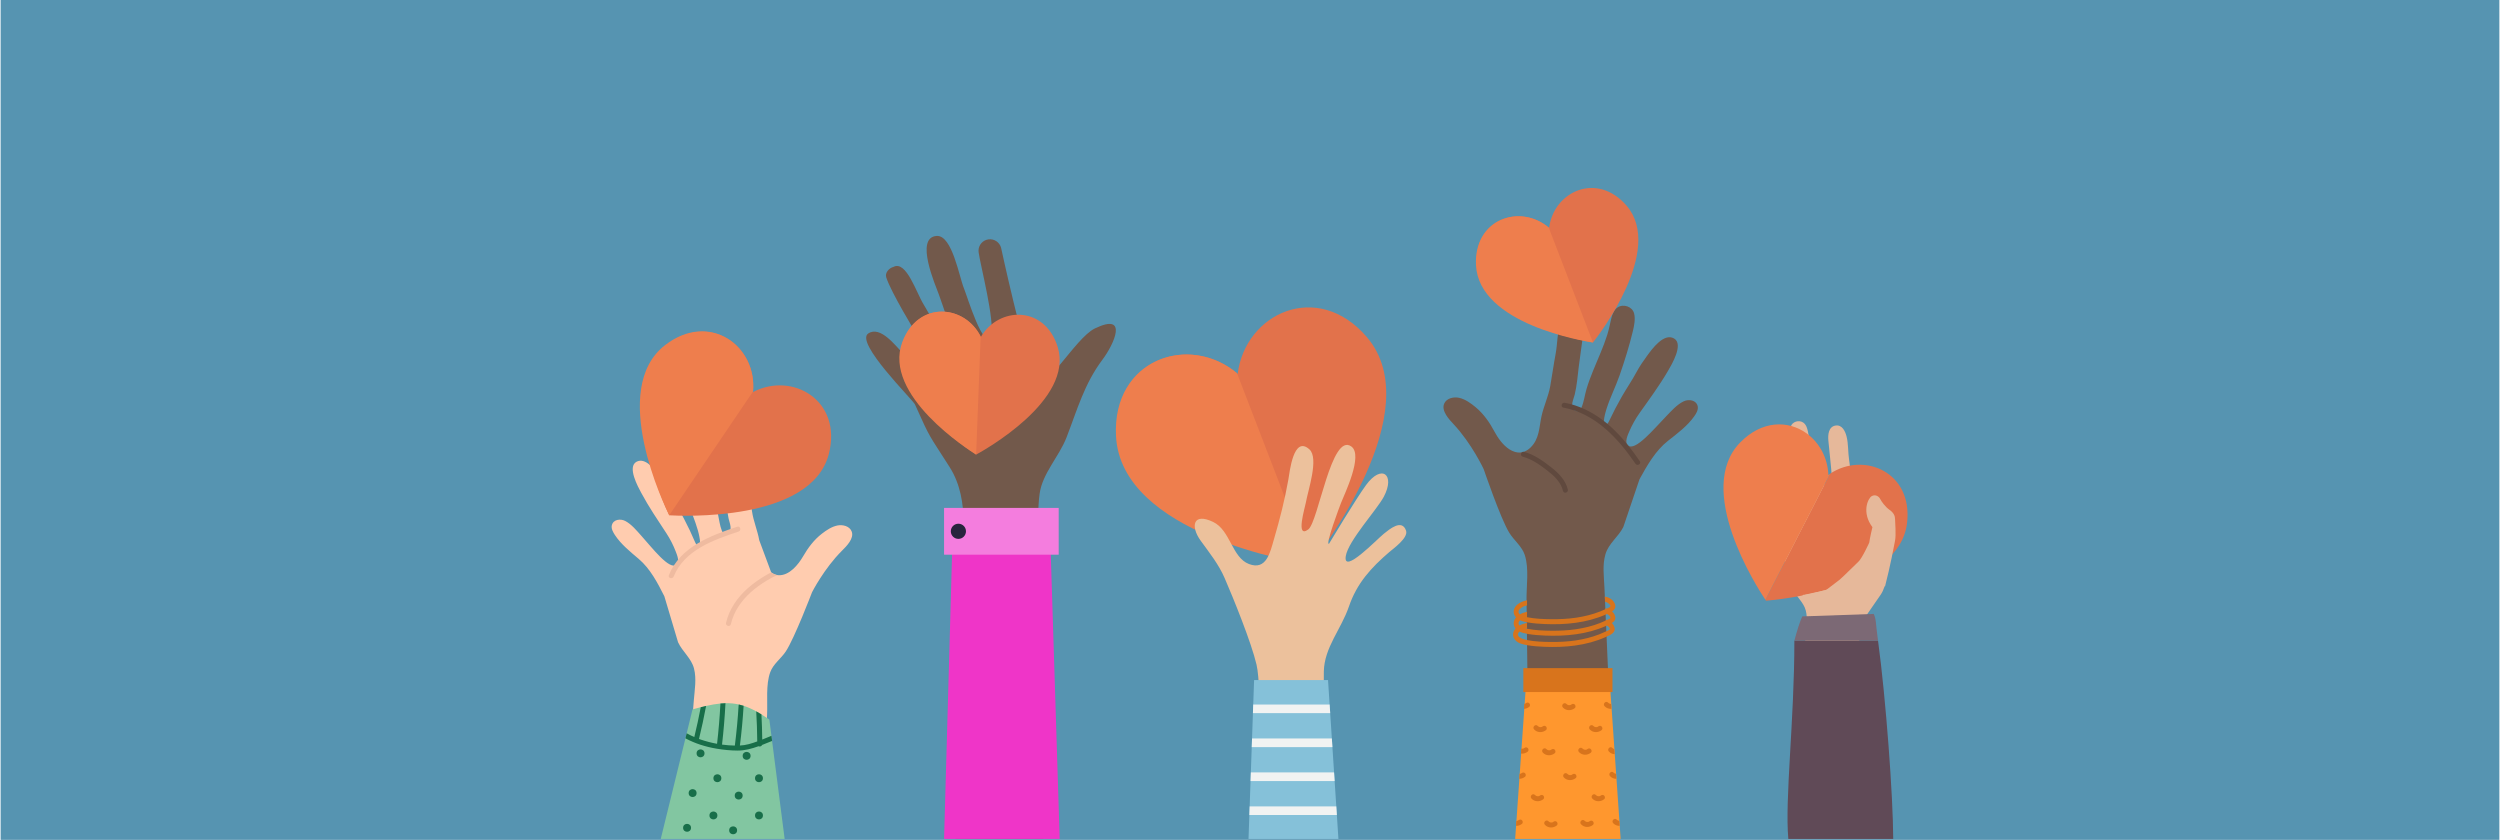 <?xml version="1.0" encoding="UTF-8"?>
<svg width="1399px" height="470px" xmlns="http://www.w3.org/2000/svg" id="OBJECTS" viewBox="0 0 5929.4 1993.01">
  <path d="M0,0v1993.01h5929.4V0H0Z" style="fill: #5694b1;"></path>
  <g>
    <g>
      <g>
        <g>
          <path d="M2469.3,1385.18c-.62-68.44-12.81-145.21-3.87-213.13,6.37-48.42,46.11-88.11,63.99-134.3,25.62-66.2,42.03-126.79,85.51-184.75,26.59-35.44,62.62-112.55-18.15-73.71-48.9,23.52-121.95,163.54-142.14,115.9-29.29-69.1-80.65-307.44-80.65-307.44h0c-3.55-12.92-16.17-21.56-29.83-19.76-13.31,1.76-23.09,12.84-23.66,25.8l.2,4.78c3.94,29.36,39.59,166.85,29.09,195.59-15.81,43.31-56.87-93.27-63.85-109.87-11.1-26.4-27.88-126.47-64.51-124.43-53.58,2.98-2.21,118.91,5.05,139.28,3.79,10.64,51.08,144.01,43.2,141.29-20.89-7.2-66.06-96.67-79.17-117.52-17.35-27.58-41.22-105.52-71.67-89.68h0c-11.24,3.1-20.81,14.18-17.28,25.16,11.48,35.78,70.75,132.64,70.75,132.64,10.97,15.29,46.16,70.6,43.18,101.62-2.23,23.27-63.33-43.57-74.53-54.59-17.39-17.11-53.04-66.04-82.18-46.73-32.37,21.46,105.9,157.35,110.84,168.34,38.54,85.7,30.67,67.3,82.36,148.8,50.9,80.24,29.17,184.14,27.13,277.5-4.41,201.58-8.83,403.15-13.25,604.73h208.71l-5.28-605.53Z" style="fill: #72594b;"></path>
          <path d="M2374.74,591.45c.08.17.17.35.25.53.07-.63,0-2.12-.25-.53Z" style="fill: #72594b;"></path>
        </g>
        <g>
          <path d="M2142.23,808.42c38.52-96.17,147.15-84.46,183.68-8.74,42.4-72.55,151.61-75.5,182.39,23.45,39.37,126.62-176.09,246.19-193.48,255.6-16.59-10.78-221.89-147.26-172.59-270.31Z" style="fill: #e2724b;"></path>
          <path d="M2139.56,811.74c36.8-98.66,147.19-89.51,186-13.52l-10.73,280.51c-17.06-10.53-222.37-140.74-175.26-266.99Z" style="fill: #ee7e4d;"></path>
        </g>
      </g>
      <polygon points="2490.11 1256.8 2259.38 1256.8 2238.74 1990.7 2513.1 1990.7 2490.11 1256.8" style="fill: #ef35c8;"></polygon>
    </g>
    <rect x="2238.74" y="1205.25" width="272" height="110.97" style="fill: #f47dde;"></rect>
    <circle cx="2272.73" cy="1260.74" r="18" style="fill: #28243d;"></circle>
  </g>
  <g>
    <path d="M4027.24,964.93c-2.59-15.69-21.28-18.4-33.26-12.69-16.37,7.79-29.52,23.09-41.94,35.84-28.35,29.11-73.76,84.64-90.86,68.61-8.08-7.57.13-24.88,3.48-32.74,6.57-15.34,14.96-30.5,24.6-44.06,23-32.35,47.03-65.01,67.06-99.33,8.54-14.64,38.37-63.93,14.5-77.49-24.29-13.8-52.35,25.55-63.95,41.33-9.02,12.27-17.9,25.22-25.09,38.68-10.57,19.81-23.57,38.48-34.8,58.09-10.87,18.98-20.97,38.4-30.26,58.21-1.45,3.09-3.18,6.47-6.39,7.66-12.75,4.7-.75-33.26.63-37.58,8.63-26.92,21.52-52.15,30.8-78.83,11.87-34.13,22.88-69.34,31.36-104.44,3.23-13.38,6.48-28.73,3.06-42.38-4.09-16.31-25.16-23.45-39.07-14.43-9.37,6.08-13.03,17.52-15.46,27.83-2.99,12.72-5.32,25.12-9.29,37.65-9.03,28.48-21.98,56.44-33.35,84.4-5.86,14.42-11.37,29-15.8,43.93-4.35,14.69-5.99,30.47-12.21,44.54-1.22,2.74-2.69,5.58-5.29,7.08-3.22,1.87-7.49,1.12-10.48-1.11-12.1-9.08-2.73-25.97.02-37.38,5.27-21.86,6.9-43.88,9.6-66.11,3.61-29.29,8.24-58.66,11.97-87.72,2.3-17.92,1.24-43.17-20.59-47.67-20.47-4.21-31.15,16.56-35.9,33-6.66,23.07-5.94,48.32-10.42,72.11-4.81,25.47-8.23,51.17-12.8,76.6-4.37,24.32-15.57,47.44-20.78,71.72-5.65,26.39-4.9,53.26-25.82,73.63-2.5,2.42-5.25,4.64-8.22,6.49-4.06,2.54-8.49,4.4-13.14,5.17-1.4.23-2.81.36-4.24.38-3.89.06-7.68-.48-11.33-1.53-4.79-1.36-9.36-3.57-13.68-6.38-15.23-9.92-27.36-27.36-34.93-41.61-11.62-21.86-25.91-42.5-45.14-58.37-11.12-9.18-23.78-18.38-38.02-21.85-12.88-3.14-30.73.24-36.41,13.86-7.11,17.03,11.78,37.21,22.34,48.46,43.63,46.46,71.56,106.91,71.56,106.91,0,0,39.82,116.78,60.48,150.5,11.39,18.59,30.3,32.31,37.09,53.42,10.31,32.04,3.63,73.07,4.04,106.8.25,21.99.53,43.99.8,65.98.67,54.87,1.37,109.75,2.06,164.62.4,32.14.83,64.28,1.24,96.42l197.26,21.7c-1.99-45.59-3.97-91.17-5.96-136.76-2.01-46.35-4.03-92.71-6.05-139.07-1.48-34.19-2.97-68.38-4.46-102.57-1.14-26.27-5.15-53.59,2.38-79.31,7.48-25.56,30.41-40.95,42.38-64.38l38.5-113.69c18.06-32.7,37.75-67.61,67.62-91.1,21.76-17.1,45.76-34.94,61.95-57.74,4.56-6.42,9.97-14.99,8.61-23.3Z" style="fill: #72594b;"></path>
    <polygon points="3819.61 1635.75 3618.85 1635.75 3593.93 1990.7 3844.23 1990.7 3819.61 1635.75" style="fill: #ff972e;"></polygon>
    <rect x="3613.34" y="1585.44" width="211.47" height="56.76" style="fill: #d8741c;"></rect>
    <g>
      <path d="M3502.17,624.93c-2.67-107.9,106.13-141.37,172.24-83.91,10.76-86.88,114.09-134.63,184.24-52.56,89.76,105.02-67.32,308.09-80.1,324.26-20.31-3.49-272.97-49.71-276.38-187.79Z" style="fill: #e2724b;"></path>
      <path d="M3500.98,629.21c-5.34-109.58,104.09-146.22,172.49-89.43l105.09,272.94c-20.66-3.07-270.75-43.28-277.58-183.51Z" style="fill: #ee7e4d;"></path>
    </g>
    <path d="M3830.49,1460.32c-1.41-3.69-3.73-6.87-6.6-9.48,5.9-3.98,9.82-9.41,6.6-17.85-3.7-9.74-13.7-15.95-23.8-17.23l.48,12.1c1.57.33,3.1.86,4.59,1.64,2.47,1.29,8.91,5.73,8.15,9.33-.43,2.06-5.46,4.03-8.44,5.24-1.22-.35-2.46-.63-3.7-.83l.1,2.46c-4.06,1.92-8.18,3.71-12.37,5.34-18.19,7.1-37.24,11.8-56.51,14.68-19.51,2.92-39.32,3.83-59.02,3.63-19.28-.19-38.97-.85-57.92-4.78v-.07c-.52-.11-1.04-.22-1.56-.34.52-.14,1.04-.27,1.56-.39v-12.05c-5.86,1.21-11.61,3.14-16.78,6.05-3.41-2.83-4.96-6.59-1.34-11.35,4.07-5.33,11.08-8.32,18.12-9.98v-12.05c-8.26,1.71-16.35,4.8-22.83,10.14-8.37,6.9-11.94,18.22-5.56,27.84.67,1.01,1.41,1.94,2.2,2.81-5.84,6.88-7.64,16.32-2.2,24.53.38.57.78,1.11,1.19,1.64-6.19,6.92-8.21,16.62-2.63,25.04,6.54,9.86,18.64,12.53,29.5,14.45v.06c.36.06.73.13,1.09.19,13.25,2.29,26.69,3.23,40.1,3.78,49.2,2,99.73-2.63,145.2-22.91.76-.34,1.56-.69,2.37-1.04,10.34-4.5,23.73-10.28,18.54-23.92-1.24-3.25-3.18-6.11-5.59-8.52,6.14-4.01,10.34-9.5,7.04-18.15ZM3818.47,1492.82c-.44,2.07-5.51,4.05-8.49,5.26-.64.26-1.19.49-1.56.67-4.7,2.28-9.49,4.38-14.35,6.28-18.19,7.1-37.24,11.8-56.51,14.68-19.51,2.92-39.32,3.83-59.02,3.63-18.79-.19-37.96-.81-56.46-4.48v-.06c-1.32-.27-2.65-.55-3.96-.85-7.14-1.63-23.43-7.26-15.6-17.54.48-.63,1-1.22,1.56-1.78,5.43,2.75,11.69,4.16,17.67,5.25v.06c.85.15,1.7.3,2.54.45,13.25,2.29,26.69,3.23,40.1,3.78,49.16,2,99.65-2.63,145.09-22.86.04-.02.07-.03.11-.05.69-.31,1.42-.62,2.15-.94,2.9,1.84,7.37,5.46,6.73,8.49ZM3819.92,1466.15c-.42,2-5.17,3.91-8.17,5.14-.95-.33-1.91-.62-2.87-.86l.08,2.09h0c-4.41,2.11-8.89,4.07-13.44,5.85-18.19,7.1-37.24,11.8-56.51,14.68-19.51,2.92-39.32,3.83-59.02,3.63-19.28-.19-38.97-.85-57.92-4.78v-.07c-.84-.18-1.68-.35-2.52-.54-.36-.08-.75-.18-1.15-.28,1.22-.34,2.45-.64,3.67-.9v-12c-6.18,1.16-12.31,3.07-17.79,6.06-2.67-2.71-3.57-6.17-.33-10.42.47-.62.99-1.21,1.54-1.77,5.09,2.31,10.78,3.57,16.25,4.57v.06c.85.15,1.7.3,2.54.45,13.25,2.29,26.69,3.23,40.1,3.78,48.78,1.98,98.85-2.56,144.01-22.4.39-.17.79-.34,1.18-.51.76-.34,1.54-.68,2.34-1.03,2.57,1.39,8.74,5.71,8,9.24Z" style="fill: #d8741c;"></path>
    <path d="M3667.2,1724c-2.45-2.51-5.92-2-8.42,0-3.49,2.79-8.64,1.55-11.44-1.46-5.23-5.62-13.63,2.81-8.42,8.42,7.58,8.14,19.87,8.19,28.28,1.46,2.53-2.02,2.07-6.3,0-8.42Z" style="fill: #d8741c;"></path>
    <path d="M3799.2,1724c-2.45-2.51-5.92-2-8.42,0-3.49,2.79-8.64,1.55-11.44-1.46-5.23-5.62-13.63,2.81-8.42,8.42,7.58,8.14,19.87,8.19,28.28,1.46,2.53-2.02,2.07-6.3,0-8.42Z" style="fill: #d8741c;"></path>
    <path d="M3735.45,1671.9c-2.45-2.51-5.92-2-8.42,0-3.49,2.79-8.64,1.55-11.44-1.46-5.23-5.62-13.63,2.81-8.42,8.42,7.58,8.14,19.87,8.19,28.28,1.46,2.53-2.02,2.07-6.3,0-8.42Z" style="fill: #d8741c;"></path>
    <path d="M3627.44,1668.81c-2.45-2.51-5.92-2-8.42,0-1.03.83-2.21,1.29-3.43,1.47l-.8,11.78c4.48-.22,8.94-1.87,12.65-4.83,2.53-2.02,2.07-6.3,0-8.42Z" style="fill: #d8741c;"></path>
    <path d="M3821.73,1670.36c-2.67.12-5.42-1.08-7.22-3-5.23-5.62-13.63,2.81-8.42,8.42,4.44,4.77,10.5,6.75,16.45,6.22l-.81-11.63Z" style="fill: #d8741c;"></path>
    <path d="M3660.87,1888c-2.45-2.51-5.92-2-8.42,0-3.49,2.79-8.64,1.55-11.44-1.46-5.23-5.62-13.63,2.81-8.42,8.42,7.58,8.14,19.87,8.19,28.28,1.46,2.53-2.02,2.07-6.3,0-8.42Z" style="fill: #d8741c;"></path>
    <path d="M3805.21,1888c-2.45-2.51-5.92-2-8.42,0-3.49,2.79-8.64,1.55-11.44-1.46-5.23-5.62-13.63,2.81-8.42,8.42,7.58,8.14,19.87,8.19,28.28,1.46,2.53-2.02,2.07-6.3,0-8.42Z" style="fill: #d8741c;"></path>
    <path d="M3737.71,1837.9c-2.45-2.51-5.92-2-8.42,0-3.49,2.79-8.64,1.55-11.44-1.46-5.23-5.62-13.63,2.81-8.42,8.42,7.58,8.14,19.87,8.19,28.28,1.46,2.53-2.02,2.07-6.3,0-8.42Z" style="fill: #d8741c;"></path>
    <path d="M3617.37,1834.81c-2.45-2.51-5.92-2-8.42,0-1.37,1.09-2.99,1.56-4.62,1.55l-.79,11.71c4.87.04,9.8-1.61,13.83-4.84,2.53-2.02,2.07-6.3,0-8.42Z" style="fill: #d8741c;"></path>
    <path d="M3827.45,1833.36c-5.23-5.62-13.63,2.81-8.42,8.42,4.11,4.42,9.61,6.44,15.12,6.3l-.82-11.76c-2.22-.25-4.39-1.35-5.88-2.95Z" style="fill: #d8741c;"></path>
    <path d="M3623.85,1775.12c-2.45-2.51-5.92-2-8.42,0-2.04,1.64-4.65,1.88-7.03,1.2l-.81,11.91c5.63.71,11.55-.93,16.26-4.7,2.53-2.02,2.07-6.3,0-8.42Z" style="fill: #d8741c;"></path>
    <path d="M3687.82,1778.96c-2.45-2.51-5.92-2-8.42,0-3.49,2.79-8.64,1.55-11.44-1.46-5.23-5.62-13.63,2.81-8.42,8.42,7.58,8.14,19.87,8.19,28.28,1.46,2.53-2.02,2.07-6.3,0-8.42Z" style="fill: #d8741c;"></path>
    <path d="M3773.56,1777.68c-2.45-2.51-5.92-2-8.42,0-3.49,2.79-8.64,1.55-11.44-1.46-5.23-5.62-13.63,2.81-8.42,8.42,7.58,8.14,19.87,8.19,28.28,1.46,2.53-2.02,2.07-6.3,0-8.42Z" style="fill: #d8741c;"></path>
    <path d="M3824.68,1774.94c-5.23-5.62-13.63,2.81-8.42,8.42,3.78,4.07,8.74,6.11,13.8,6.31l-.84-12.02c-1.73-.47-3.35-1.42-4.55-2.7Z" style="fill: #d8741c;"></path>
    <path d="M3601.76,1946.45c-1.47,1.18-3.24,1.63-5,1.54l-.79,11.72c4.99.13,10.07-1.53,14.21-4.85,2.53-2.02,2.07-6.3,0-8.42-2.45-2.51-5.92-2-8.42,0Z" style="fill: #d8741c;"></path>
    <path d="M3692.77,1950.3c-2.45-2.51-5.92-2-8.42,0-3.49,2.79-8.64,1.55-11.44-1.46-5.23-5.62-13.63,2.81-8.42,8.42,7.58,8.14,19.87,8.19,28.28,1.46,2.53-2.02,2.07-6.3,0-8.42Z" style="fill: #d8741c;"></path>
    <path d="M3778.51,1949.02c-2.45-2.51-5.92-2-8.42,0-3.49,2.79-8.64,1.55-11.44-1.46-5.23-5.62-13.63,2.81-8.42,8.42,7.58,8.14,19.87,8.19,28.28,1.46,2.53-2.02,2.07-6.3,0-8.42Z" style="fill: #d8741c;"></path>
    <path d="M3834.97,1944.99c-5.23-5.62-13.63,2.81-8.42,8.42,4.18,4.49,9.8,6.51,15.4,6.29l-.82-11.73c-2.32-.19-4.61-1.31-6.17-2.99Z" style="fill: #d8741c;"></path>
    <path d="M3889.7,1094.48c-33.99-49.82-75.08-97.68-130.88-123.46-15.1-6.97-30.88-12.23-47.25-15.25-7.49-1.38-10.7,10.09-3.17,11.48,75.38,13.88,129.69,72.66,171.02,133.23,4.29,6.29,14.61.34,10.28-6.01Z" style="fill: #60493e;"></path>
    <path d="M3718.89,1161.7c-5.3-22.51-22.13-39.29-39.78-53.07-19.36-15.11-40.01-30.05-64.08-36.42-7.41-1.96-10.58,9.52-3.17,11.48,22,5.83,41.07,19.55,58.81,33.34,16.05,12.48,31.91,27.33,36.74,47.83,1.76,7.46,13.24,4.3,11.48-3.17Z" style="fill: #60493e;"></path>
  </g>
  <g>
    <g>
      <g>
        <path d="M2648.69,1027.17c-4.45-179.6,176.66-235.32,286.7-139.67,17.91-144.62,189.91-224.09,306.69-87.49,149.42,174.81-112.06,512.84-133.33,539.74-33.8-5.82-454.37-82.75-460.06-312.58Z" style="fill: #e2724b;"></path>
        <path d="M2646.71,1034.29c-8.9-182.4,173.27-243.39,287.12-148.86l174.93,454.33c-34.4-5.1-450.68-72.05-462.04-305.46Z" style="fill: #ee7e4d;"></path>
      </g>
      <path d="M3199.44,1439.34c18.89-55.53,52.65-92.22,96.03-129.54,8.4-7.23,45.36-33.37,39.6-50.47-9.79-29.08-40.06-2.9-52.63,7.12-16.79,13.38-97.9,98.63-90.44,53,5.91-36.2,73.79-109.76,90.13-140.54,28-52.75-4.82-78.8-42-27.97-24.35,33.29-88.04,139.52-88.04,139.52-9.29,3.19,25.41-88.85,28.66-97.15,8.47-21.61,53-112.83,24.59-133.72-47.53-34.94-78.29,178.66-102.32,196.7-31.04,23.29-7.58-52.85-5.8-63.46,4.69-27.98,31.75-105.45,8.52-126.46-37.96-34.33-46.9,54.01-49.94,71.29-8.59,48.74-20.47,94.93-34.33,142.28-8.76,29.91-17.48,74.4-59.19,58.47-40.61-15.5-43.83-79.96-84.88-99.78-48.09-23.22-54.32,10.37-29.81,44.29,20.88,28.91,42.67,55.82,56.99,88.9,21.15,48.86,63.43,153.04,75.63,205.33,13.86,59.39,3.58,269.56-3.22,406.84h168.5c-.86-127.93-6.52-340.41-5.56-390.57,1.08-56.95,41.27-100.45,59.52-154.08Z" style="fill: #ecc19c;"></path>
      <polygon points="3174.52 1990.7 2961.18 1990.7 2963.17 1933.94 2963.89 1913.47 2966 1853.39 2966.72 1832.93 2968.83 1772.85 2969.55 1752.38 2971.65 1692.31 2972.37 1671.84 2974.41 1613.81 3149.85 1613.81 3153.65 1671.84 3154.99 1692.31 3158.92 1752.38 3160.26 1772.85 3164.19 1832.93 3165.53 1853.39 3169.46 1913.47 3170.8 1933.94 3174.52 1990.7" style="fill: #85c1d9;"></polygon>
    </g>
    <g>
      <line x1="2972.37" y1="1671.84" x2="2971.65" y2="1692.31" style="fill: #f1f3f2;"></line>
      <polygon points="3154.99 1692.31 2971.65 1692.31 2972.37 1671.84 3153.65 1671.84 3154.99 1692.31" style="fill: #f1f3f2;"></polygon>
      <line x1="2969.55" y1="1752.38" x2="2968.83" y2="1772.85" style="fill: #f1f3f2;"></line>
      <polygon points="3160.26 1772.85 2968.83 1772.85 2969.55 1752.38 3158.92 1752.38 3160.26 1772.85" style="fill: #f1f3f2;"></polygon>
      <line x1="2966.72" y1="1832.93" x2="2966" y2="1853.39" style="fill: #f1f3f2;"></line>
      <polygon points="3165.53 1853.39 2966 1853.39 2966.72 1832.93 3164.19 1832.93 3165.53 1853.39" style="fill: #f1f3f2;"></polygon>
      <line x1="2963.89" y1="1913.47" x2="2963.17" y2="1933.94" style="fill: #f1f3f2;"></line>
      <polygon points="3170.8 1933.94 2963.17 1933.94 2963.89 1913.47 3169.46 1913.47 3170.8 1933.94" style="fill: #f1f3f2;"></polygon>
    </g>
  </g>
  <g>
    <g>
      <path d="M2019.59,1261.34c-4.9-13.09-21.67-16.92-33.96-14.39-13.58,2.8-25.87,11.08-36.69,19.39-18.73,14.38-32.95,33.43-44.68,53.76-11.48,19.86-32.89,46.18-58.38,44.85-.72-.04-1.44-.11-2.15-.2-5.48-.74-10.64-3.13-15.18-6.43l-28.36-76.33c-4.09-23.2-13.89-45.49-17.2-68.68-.2-1.44-.4-2.87-.6-4.31-3.13-22.85-5.43-45.87-8.87-68.72-3.43-22.71-1.89-46.61-7.39-68.7-3.93-15.75-13.32-35.8-32.82-32.52-20.8,3.5-22.67,27.4-21.11,44.47,2.54,27.66,5.92,55.66,8.33,83.54,1.45,17.18,2.24,34.22,4.76,51.21.58,3.92,1.26,7.84,2.05,11.76,2.21,10.91,10.5,27.24-1.26,35.42-2.9,2.02-6.97,2.57-9.95.7-2.4-1.52-3.7-4.26-4.75-6.9-4.89-12.27-6.19-25.75-9.08-38.63-.3-1.34-.61-2.68-.95-4-3.67-14.3-8.39-28.3-13.44-42.17-7.97-21.87-16.93-43.8-24.06-65.91-1.63-5.07-3.17-10.14-4.58-15.22-3.33-12.01-5.11-23.85-7.5-36.01-1.94-9.85-5.02-20.82-13.67-26.9-12.84-9.03-33-2.99-37.43,12.32-3.71,12.82-1.16,27.47,1.44,40.27,5.78,28.42,13.26,56.97,21.53,84.95,1.49,5.05,3.01,10.09,4.55,15.1,4.23,13.77,9.46,27.18,14.51,40.65,4.35,11.58,8.56,23.19,11.91,35.12,1.16,4.14,11.21,40.53-.69,35.63-2.99-1.24-4.51-4.5-5.78-7.48-8.1-19.09-16.98-37.84-26.62-56.21-1.22-2.34-2.48-4.66-3.75-6.98-4.73-8.61-9.71-17.1-14.55-25.65-4.42-7.79-8.73-15.62-12.62-23.62-6.34-13-14.29-25.58-22.4-37.53-5.25-7.72-14.22-21.24-24.84-31.21-1.12-1.06-2.26-2.07-3.41-3.03-9.65-8.05-20.4-12.56-30.81-7.13-23.03,12.03,3.49,59.77,11.07,73.94,17.76,33.2,39.37,64.99,60.01,96.44,8.65,13.19,16.06,27.85,21.74,42.6,2.91,7.57,10.08,24.26,2.18,31.15-16.72,14.6-57.76-39.59-83.57-68.16-11.31-12.51-23.22-27.46-38.43-35.42-11.13-5.82-28.9-3.9-31.88,10.88-1.58,7.83,3.25,16.14,7.34,22.38,14.53,22.16,36.61,39.9,56.6,56.86,27.45,23.29,44.86,57.05,60.83,88.67l32.51,109.07c10.52,22.61,31.68,37.99,37.88,62.47,6.23,24.63,1.51,50.38-.47,75.24-.56,7.06-1.13,14.13-1.69,21.19-1.66,20.84-3.32,41.67-4.98,62.51-.33,4.23-.67,8.45-1.01,12.68-.01.22-.03.45-.05.67-2.57,32.18-5.13,64.36-7.69,96.54l180.23,26.61c1.91-39.16,3.82-78.33,5.72-117.49.1-1.9.19-3.79.28-5.69.12-2.44.23-4.89.35-7.33.77-15.92,1.54-31.85,2.3-47.78.12-2.46.24-4.93.36-7.39,1.54-31.94-3.37-71.06,7.46-101.06,7.15-19.77,25.5-32.12,36.91-49.34,20.69-31.24,62.34-140.53,62.34-140.53,0,0,28.49-56.32,71.33-98.84,10.37-10.29,28.92-28.75,22.78-45.15Z" style="fill: #ffccaf;"></path>
      <g>
        <path d="M1581.89,817.12c105.65-77.52,214.48,7.65,203.09,113.39,94.03-49.56,213.28,20.26,180.2,147.1-42.35,162.29-353.66,146.68-378.63,145.17-10.61-22.66-139.86-306.45-4.66-405.65Z" style="fill: #e2724b;"></path>
        <path d="M1576.8,818.9c105.47-81.35,217.9,2.26,208.78,109.8l-199.02,294.06c-11.29-22.71-144.72-299.78-9.75-403.87Z" style="fill: #ee7e4d;"></path>
      </g>
      <path d="M1830.65,1758.23l-1.57-12.24-4.92-38.39c-6.57-4.59-12.82-8.72-18.82-12.42-4.23-2.61-8.33-5-12.33-7.18-10.5-5.74-20.34-10.07-29.95-13.17-3.81-1.23-7.59-2.27-11.36-3.11-10.42-2.36-20.79-3.3-31.67-3.04-3.92.08-7.9.32-11.98.71-10.55,1.01-21.73,2.99-34,5.75-4.1.92-8.32,1.93-12.68,3.03-6.2,1.55-12.68,3.27-19.5,5.14l-13.91,56.73-2.94,11.98-58.55,238.68h293.96l-29.78-232.47Z" style="fill: #82c6a1;"></path>
      <circle cx="1660.86" cy="1787.67" r="9.4" style="fill: #186e49;"></circle>
      <circle cx="1700.81" cy="1846.7" r="9.4" style="fill: #186e49;"></circle>
      <circle cx="1799.53" cy="1846.7" r="9.4" style="fill: #186e49;"></circle>
      <circle cx="1691.41" cy="1935.04" r="9.4" style="fill: #186e49;"></circle>
      <circle cx="1799.53" cy="1935.04" r="9.4" style="fill: #186e49;"></circle>
      <circle cx="1642.06" cy="1881.94" r="9.4" style="fill: #186e49;"></circle>
      <circle cx="1628.87" cy="1964.37" r="9.4" style="fill: #186e49;"></circle>
      <circle cx="1770.2" cy="1793.59" r="9.4" style="fill: #186e49;"></circle>
      <circle cx="1751.4" cy="1887.87" r="9.4" style="fill: #186e49;"></circle>
      <circle cx="1738.2" cy="1970.29" r="9.4" style="fill: #186e49;"></circle>
      <path d="M1830.65,1758.23c-7.82,3.35-15.72,6.52-23.69,9.5-1.31,3.39-5.55,4.48-8.5,3.09-16.18,5.73-32.23,10.3-49.59,10.26-16.72-.04-33.56-1.77-50.04-4.53-25.67-4.3-50.91-12.14-73.81-24.53l2.94-11.98c5.87,3.3,11.9,6.29,18.08,8.97,5.7-23.49,10.81-47.1,15.33-70.84,4.36-1.1,8.58-2.11,12.68-3.03-4.89,26.26-10.5,52.38-16.84,78.34,1.38.5,2.76,1.01,4.15,1.49,12.44,4.23,25.45,7.61,38.69,10.03,3.65-31.76,6.32-63.65,8-95.61,4.08-.39,8.06-.63,11.98-.71v.05c-1.69,32.81-4.42,65.55-8.18,98.15,10.13,1.38,20.32,2.19,30.41,2.34,4.03-31.69,7.02-63.49,8.94-95.37.05-.81.22-1.52.5-2.13,3.77.84,7.55,1.88,11.36,3.11.01.04,0,.08,0,.13-1.9,31.46-4.84,62.85-8.79,94.13h.11c14.15-.54,27.76-4.89,41.04-9.73-.22-23.81-1.02-47.6-2.41-71.36,4,2.18,8.1,4.57,12.33,7.18,1.06,19.9,1.71,39.82,1.94,59.74,7.34-2.81,14.6-5.78,21.8-8.93l1.57,12.24Z" style="fill: #186e49;"></path>
    </g>
    <path d="M1843.73,1364.75c-9.08,3.24-17.66,8.03-25.89,13.02-13.33,8.1-26.11,17.12-37.71,27.56-22.59,20.33-40.41,45.92-47.31,75.82-1.72,7.47-13.2,4.29-11.48-3.17,7.46-32.33,27.07-60.46,51.68-82.23,12.87-11.39,27.05-21.33,41.84-30.07,4.47-2.64,9.03-5.13,13.69-7.36,4.54,3.3,9.7,5.69,15.18,6.43Z" style="fill: #efbba0;"></path>
    <path d="M1747.99,1249.89c-63.52,21.15-135.3,47.61-162.28,114.96-2.85,7.11,8.66,10.2,11.48,3.17,25.12-62.72,95.21-87.08,153.96-106.64,7.23-2.41,4.13-13.91-3.17-11.48Z" style="fill: #efbba0;"></path>
  </g>
  <g>
    <path d="M4371.13,1312.14c4.02-34.82,17.91-69.18,40.76-96.2l-4.2-11.3c-3.28-18.61-11.14-36.48-13.79-55.08-.16-1.15-.32-2.3-.48-3.46-2.51-18.32-4.35-36.79-7.11-55.11-2.75-18.21-1.52-37.38-5.93-55.1-3.15-12.63-10.68-28.71-26.32-26.08-16.68,2.81-18.18,21.97-16.93,35.66,2.04,22.18,4.75,44.64,6.68,67,1.16,13.78,1.8,27.44,3.82,41.07.47,3.14,1.01,6.29,1.64,9.43,1.77,8.75,8.42,21.85-1.01,28.41-2.33,1.62-5.59,2.06-7.98.56-1.92-1.22-2.97-3.42-3.81-5.53-3.92-9.84-4.96-20.65-7.28-30.98-.24-1.07-.49-2.15-.76-3.21-2.94-11.47-6.73-22.7-10.78-33.82-6.39-17.54-13.58-35.13-19.3-52.86-1.31-4.07-2.54-8.13-3.67-12.21-2.67-9.63-4.1-19.13-6.01-28.88-1.56-7.9-4.03-16.7-10.96-21.57-10.3-7.24-26.47-2.4-30.02,9.88-2.98,10.28-.93,22.03,1.15,32.3,4.64,22.79,10.63,45.69,17.27,68.13,1.2,4.05,2.41,8.09,3.65,12.11,3.39,11.04,7.59,21.8,11.64,32.6,3.49,9.29,6.86,18.6,9.55,28.17.93,3.32,8.99,32.5-.55,28.57-2.4-.99-3.62-3.61-4.64-6-6.5-15.31-13.62-30.35-21.35-45.08-.98-1.88-1.99-3.74-3.01-5.6-3.79-6.91-7.79-13.71-11.67-20.57-3.54-6.25-7-12.53-10.12-18.94-5.08-10.43-11.46-20.51-17.96-30.1-4.21-6.19-11.4-17.03-19.92-25.03-.9-.85-1.81-1.66-2.73-2.43-7.74-6.46-16.36-10.07-24.71-5.72-18.47,9.65,2.8,47.93,8.88,59.3,14.24,26.63,31.57,52.12,48.13,77.34,6.94,10.58,12.88,22.33,17.43,34.16,2.33,6.07,8.08,19.46,1.75,24.98-13.41,11.71-46.32-31.75-67.02-54.66-9.07-10.03-18.62-22.02-30.82-28.41-8.93-4.67-23.18-3.13-25.57,8.73-1.27,6.28,2.61,12.94,5.89,17.95,11.65,17.77,29.36,32,45.39,45.6,22.01,18.68,35.98,45.75,48.78,71.11l26.07,87.47c8.44,18.13,25.41,30.47,30.38,50.1,5,19.75,1.21,40.4-.38,60.34-.45,5.66-.91,11.33-1.36,16.99-1.33,16.71-2.66,33.42-3.99,50.13-.26,3.39-.54,6.78-.81,10.17,0,.18-.02.36-.04.54-2.06,25.81-4.11,51.61-6.17,77.42l144.54,21.34c1.53-31.41,3.06-62.82,4.59-94.22.08-1.52.15-3.04.22-4.56.1-1.96.18-3.92.28-5.88.62-12.77,1.24-25.54,1.84-38.32.1-1.97.19-3.95.29-5.93.09-1.79.15-3.61.19-5.45-3-2.13-5.89-4.53-8.65-7.29-55-58-52-139-43-212Z" style="fill: #e6b89a;"></path>
    <path d="M4447.88,1200.29l-25.83.85c-2.01,2.2-5.6,14.95-7.43,17.14-1.32-1.98-1.08-14.68-2.49-16.82l-31.54,1.04c-3.28,4.05-6.46,8.11-10.39,11.05-2.1-4.55-6.09-7.4-9.93-10.38l-12.8.42c-8.3,9.64-10.44,18.89-19.23,28.2-10.04-4.36-30.28-1.94-40.9-4.75-3.79,9.49-5.15,13.88-5.15,16.17l.66,144.87c0,4.27,3.5,7.77,7.77,7.77l165.03-187.8c0-4.27-3.5-7.77-7.77-7.77Z" style="fill: #faba8f;"></path>
    <path d="M4341.12,1124.14l-153.47,299.09c.6.9,1.1,1.64,1.48,2.2,23.5-1.8,316.06-27.25,334.72-184.17,14.31-120.46-101.49-170.67-182.73-117.12Z" style="fill: #e2724b;"></path>
    <path d="M4336.76,1127.13c-.01-.34-.04-.68-.05-1.02l.37-.74c-1.02-19.57-6.16-37.72-14.39-53.64-.19-.37-.38-.73-.58-1.1-.38-.72-.77-1.44-1.16-2.16-.5-.9-1-1.79-1.52-2.67-.12-.2-.23-.4-.35-.6-7.96-13.48-18.26-25.13-30.24-34.36-.14-.11-.27-.21-.41-.32-.64-.49-1.28-.96-1.93-1.43-.62-.46-1.25-.92-1.88-1.36-.11-.08-.22-.15-.32-.22-42.83-30.06-104.33-30.52-156.19,22.24-109.41,111.28,38.77,342.43,59.55,373.49l153.47-299.09c-1.47.97-2.92,1.96-4.36,3Z" style="fill: #ee7e4d;"></path>
    <polygon points="4322 1417.55 4315.2 1418.25 4322.49 1423.14 4322 1417.55" style="fill: #d1cbcb;"></polygon>
    <path d="M4495.4,1231.74c-.1-7.06-2.72-14.55-13.03-21.8-10.31-7.25-19.74-20.47-22.32-26-2.57-5.52-11.19-11.83-20.14-6.55-8.94,5.3-24.34,38.55,1.76,73.59,0,0-6.53,27.16-7.51,36.61,0,0-17.95,39.75-27.04,46.56-2.61,1.96-33.09,32.88-43.57,41.76-1.08.8-2.1,1.56-3.06,2.28,0,0,0,0,0,0h0c-2.5,1.88-4.58,3.45-5.94,4.55-5.36,4.32-23.1,17.61-23.1,17.61l-52.17,11.18c-4.5-1.2-3.82,5.19-1.93,11.62.23.77.47,1.53.72,2.28h0s18.02,58.82,18.02,58.82l127.42-18.42,37.84-54.76c3.63-5.2,6.7-12.08,9.31-19.9l.99.12c12.73-48.97,21.77-98.37,23.74-108.48,2.72-13.95.1-44,0-51.07Z" style="fill: #e6b89a;"></path>
    <g>
      <path d="M4256.47,1520.14c0,191.07-22.92,375.98-14.34,470.56h248.9c-.27-101.29-17.43-333.66-36.06-470.56h-198.5Z" style="fill: #604a57;"></path>
      <path d="M4444.85,1456.81l-169.65,5.89c-5.69,12.52-12.09,32.44-18.73,57.45h198.5c-6.52-47.89-3.9-48.51-10.12-63.34Z" style="fill: #7c6975;"></path>
    </g>
  </g>
</svg>
